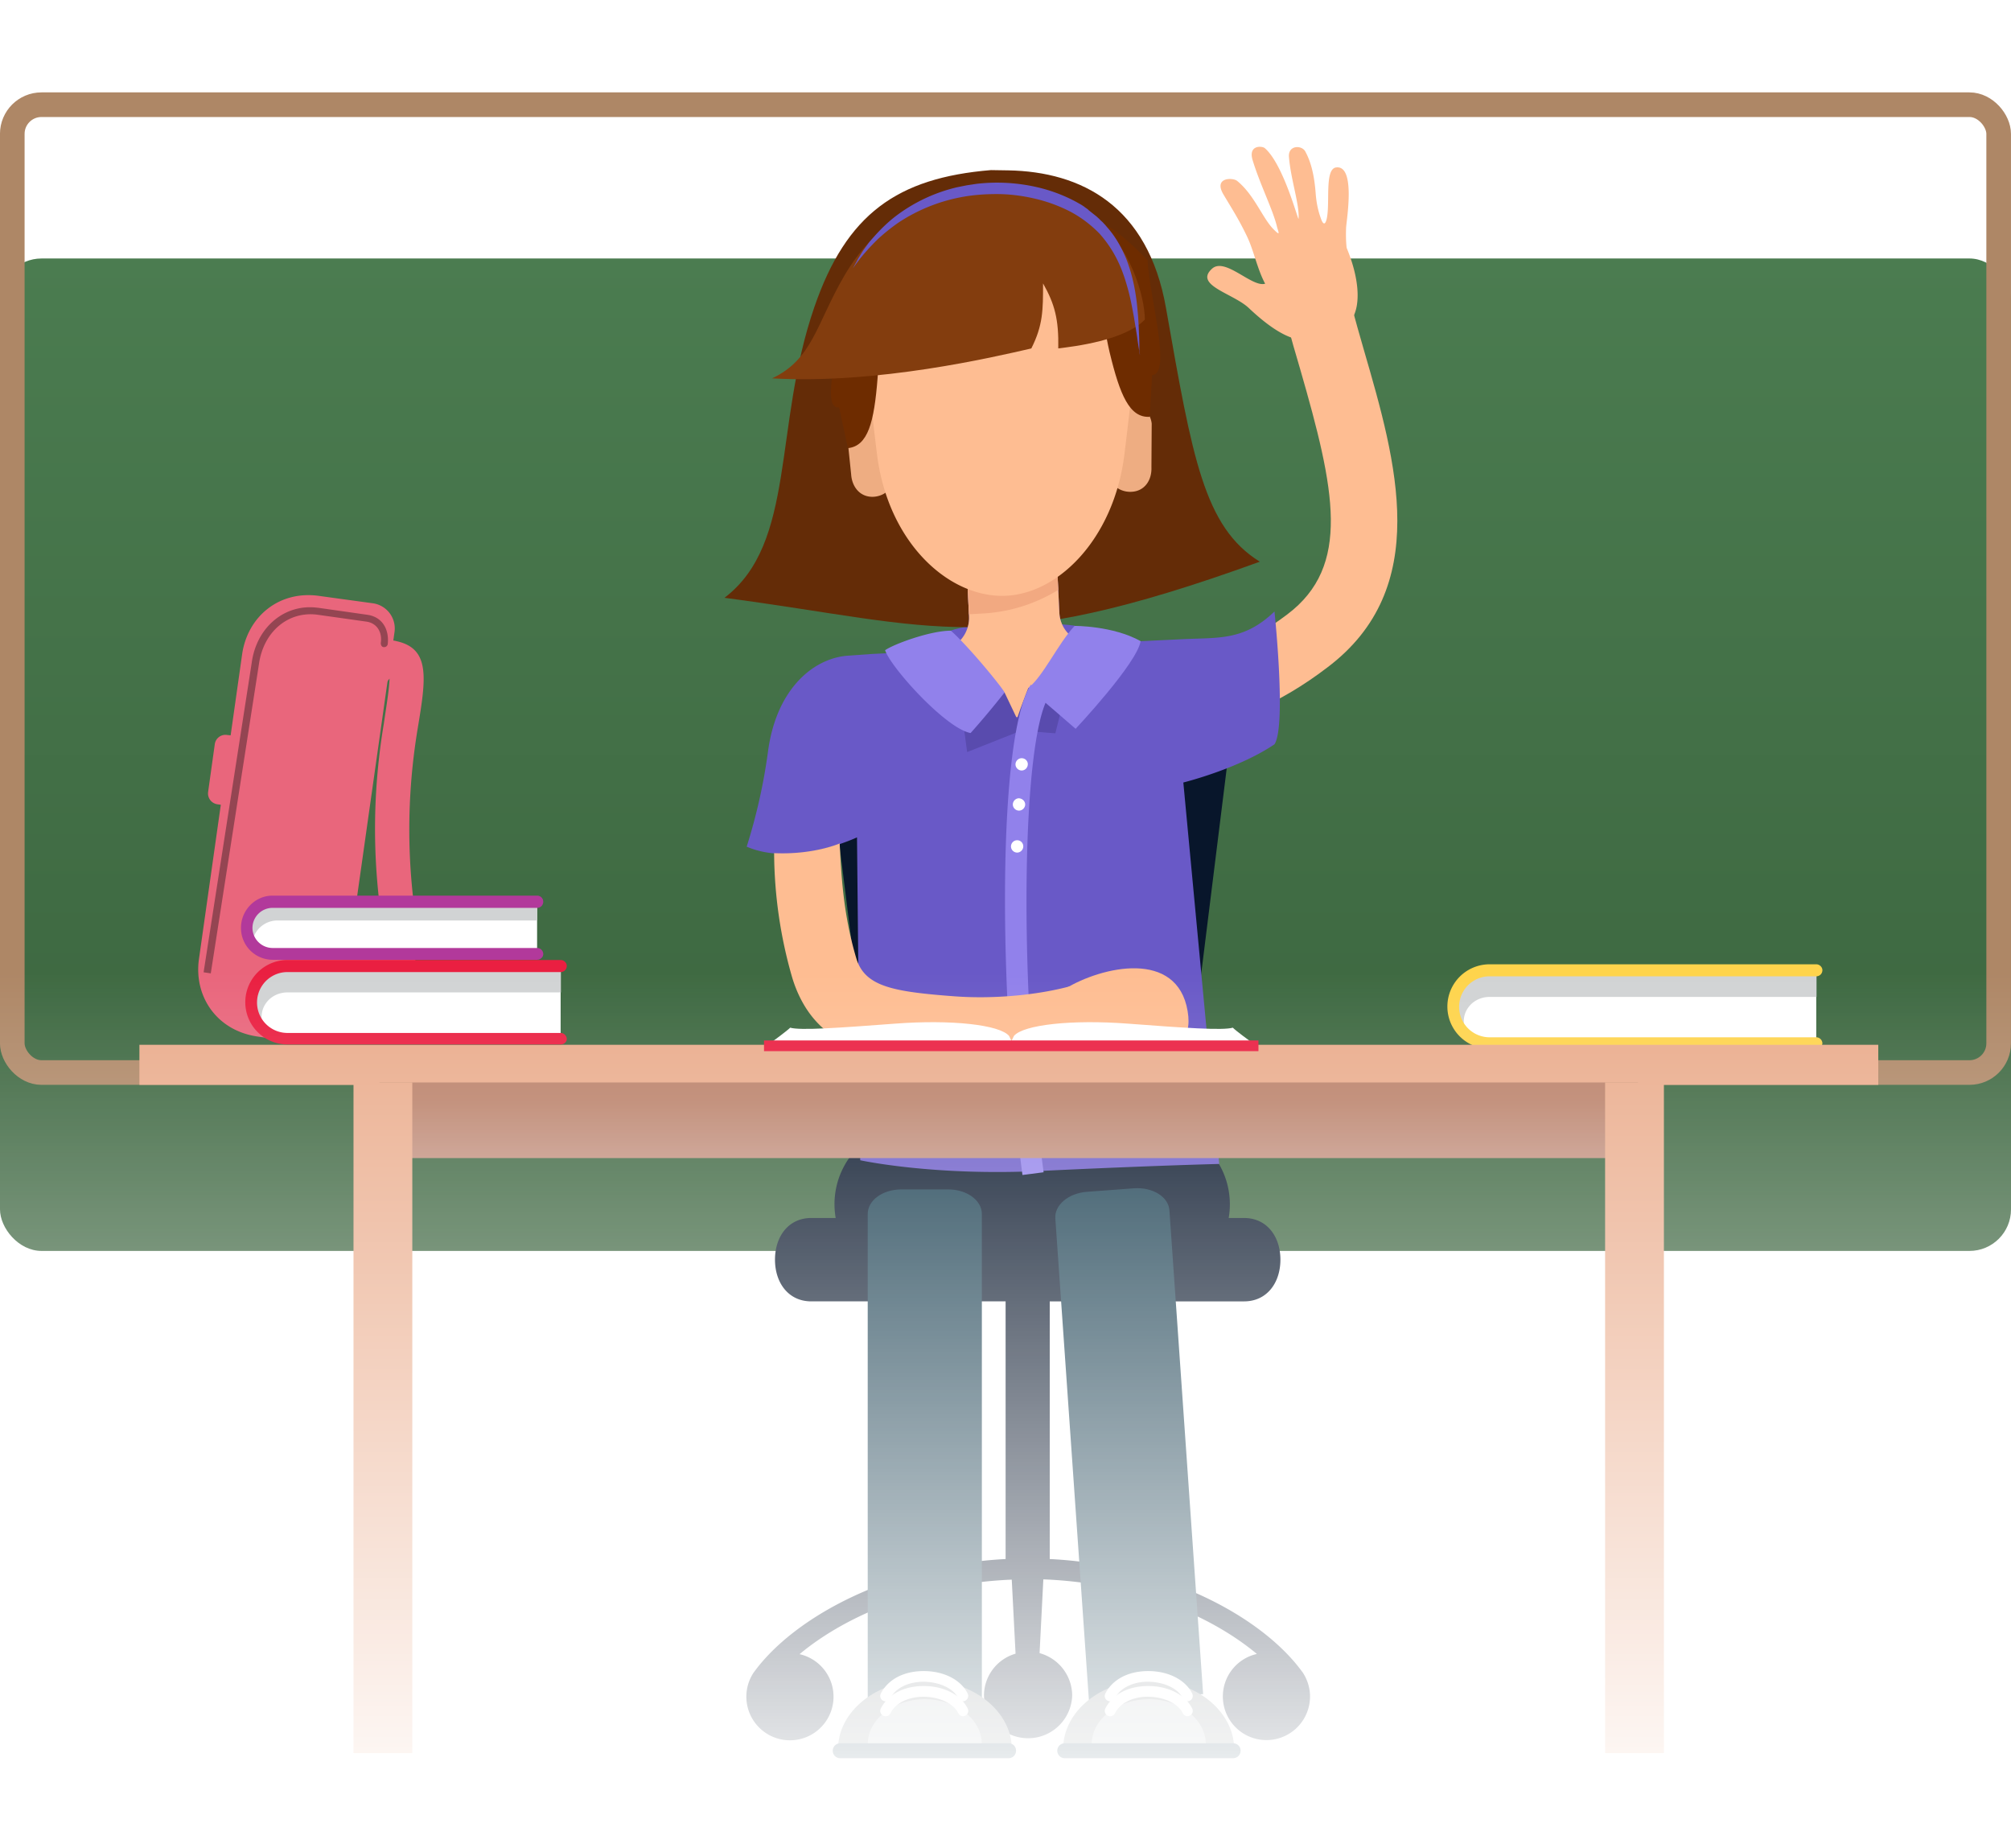 <svg width="370" height="340" fill="none" xmlns="http://www.w3.org/2000/svg"><g filter="url(#a)"><rect y="17" width="370" height="182.57" rx="7.64" fill="url(#b)"/></g><rect x="2.26" y="19.26" width="365.47" height="178.04" rx="5.37" stroke="#AE8766" stroke-width="4.53"/><path d="M239.7 307.7c-.04-.1-.1-.14-.14-.2-7.48-10.22-25.28-19.66-46.42-20.7v-47.4h35.75c4.23 0 6.69-3.44 6.69-7.67s-2.46-7.67-6.7-7.67h-11.3l-20.56-.15v-23.26h14.5c4.29 0 7.78-3.5 7.78-7.77l7.91-63.68c0-4.28-3.49-7.77-7.77-7.77h-60.48a7.79 7.79 0 0 0-7.77 7.77l7.92 63.68c0 4.28 3.49 7.77 7.77 7.77h14.5v23.26l-20.55.15h-11.56c-4.23 0-6.68 3.44-6.68 7.67s2.45 7.67 6.68 7.67h35.75v47.4c-21.04 1.09-38.75 10.53-46.22 20.7l-.15.2a8.02 8.02 0 1 0 8.46-3.4c8.7-7.27 22.82-13.07 39.04-13.71l.7 13.62a8.04 8.04 0 0 0-5.81 7.72 8.12 8.12 0 0 0 16.23 0 8.13 8.13 0 0 0-6-7.82l.69-13.57c16.32.6 30.53 6.4 39.29 13.72a8.02 8.02 0 1 0 9.78 7.82c0-1.57-.49-3.1-1.32-4.38Z" fill="#08162B"/><path d="M174.94 116.02c3.6-1.52 16.63-1.72 22.77-.93.79 4.77-2.5 10.32-2.5 10.32l-21.99-.88c-2.01-2.75 1.72-8.5 1.72-8.5Z" fill="#6959C7"/><path d="M214.53 56.67c-3.3-18.84-15.59-25.08-29.01-25.33l-3.2-.05c-17.26 1.43-26.6 8.07-32.5 25.23-7.58 21.98-3.3 43.42-16.53 53.45 39.44 5.22 48.74 11.41 98.5-6.64-10.28-6.39-12.4-19.08-17.26-46.66Z" fill="#642C07"/><path d="M226.28 221.55c0 8.11-6.59 14.7-14.7 14.7h-43.32a14.72 14.72 0 1 1 0-29.45h43.32c8.11 0 14.7 6.64 14.7 14.75Z" fill="#08162B"/><path d="m218.22 134.95-3.1-11.9c7.92-2.06 14.3-4.42 21.73-10.03 11.8-8.9 8.76-22.96 2.37-45.1-.84-2.84-1.68-5.74-2.46-8.65l11.85-3.2c.73 2.76 1.57 5.66 2.36 8.42 5.95 20.5 12.64 43.71-6.79 58.32-8.9 6.78-16.82 9.78-25.96 12.14Z" fill="#FEBD92"/><path d="M180.65 312.47v-89.15c0-2.5-2.76-4.52-6.2-4.52h-8.6c-3.45 0-6.2 2.01-6.2 4.52v89.15h21Z" fill="#1A3F51"/><path d="M185.91 323.34c.1-.54.25-1.03.25-1.57 0-6.99-7.18-12.69-15.99-12.69-8.85 0-15.98 5.7-15.98 12.69 0 .54.1 1.03.2 1.57h31.52Z" fill="#899093"/><path d="M180.5 321.91c.05-.34.15-.68.15-1.03 0-4.57-4.72-8.3-10.48-8.3-5.8 0-10.52 3.73-10.52 8.3 0 .35.05.64.15 1.03h20.7Z" fill="#BDC4C6"/><path d="m221.36 311.64-6.2-88.96c-.14-2.5-3.09-4.33-6.53-4.08l-8.6.64c-3.45.24-6.06 2.46-5.86 4.92l6.2 88.95 21-1.47Z" fill="#1A3F51"/><path d="M226.82 323.34c.1-.54.25-1.03.25-1.57 0-6.99-7.08-12.69-15.74-12.69-8.7 0-15.73 5.7-15.73 12.69 0 .54.05 1.03.15 1.57h31.07Z" fill="#899093"/><path d="M221.7 321.91c.06-.34.16-.68.16-1.03 0-4.57-4.73-8.3-10.48-8.3-5.8 0-10.52 3.73-10.52 8.3 0 .35.05.64.15 1.03h20.7Z" fill="#BDC4C6"/><path d="m193.43 82.19 1.48 30.49a5.94 5.94 0 0 0 6.2 5.7l12.19-.59 4.13-.2c6.69-.34 11.4.35 17.06-5.1 0 0 2.22 21.04 0 24.43-6.68 4.53-16.77 7.03-16.77 7.03l6.6 70.17s-12.4.3-32.7 1.28c-19.87.99-33.35-1.96-33.35-1.96l-.59-59.4s-11.55 5.5-20.3 1.71a103.86 103.86 0 0 0 3.93-17.55c1.57-11.7 8.6-17.31 15-17.6l4.13-.3 12.2-.59c3.24-.15 5.8-3 5.65-6.3l-1.48-30.48 16.62-.74Z" fill="#6959C7"/><path d="m165 120.08 7.63-.37c3.25-.15 5.8-3 5.66-6.3l-1.48-30.48 16.62-.74 1.48 30.49a5.94 5.94 0 0 0 6.2 5.7l5.65-.27c-1.44 7.37-9.86 13.36-20.26 13.84-10.46.53-19.36-4.63-21.5-11.87Z" fill="#FEBD92"/><path d="m178.27 113-1.46-30.07 16.62-.74 1.28 26.32a29.45 29.45 0 0 1-14.11 4.36l-2.33.13Z" fill="#F2A981"/><path d="M211.85 85.94c.1 2.41-1.27 4.43-3.68 4.53a4.3 4.3 0 0 1-4.53-4.13l-.39-8.02a4.34 4.34 0 0 1 8.65-.4l-.05 8.02ZM164.82 86.86a4.34 4.34 0 0 1-4.13 4.53c-2.41.1-3.94-1.78-4.09-4.14l-.83-8.01a4.34 4.34 0 0 1 8.65-.4l.4 8.02Z" fill="#EEAD82"/><path d="M184.12 36.61c-24 0-25.71 18.77-25.71 18.77s1 12.47 2.95 28.2c1.96 15.74 12.54 25.85 22.76 26.03 10.22.19 20.81-10.29 22.76-26.03a702.9 702.9 0 0 0 2.93-28.2s-1.73-18.77-25.69-18.77ZM247.77 45.6c2.21 5.31 2.75 10.43.89 13.23-2.41 3.64-3.7 3.64-8.51 3.74-3.15.05-6.84-2.56-10.38-5.9-2.85-2.7-10.13-4.18-6.78-7.23 2.4-2.21 7.37 3.5 9.78 2.75-1.42-2.65-2.06-5.95-3.24-8.5-1.58-3.35-2.95-5.41-4.43-7.92-1.87-3.15 1.67-3.15 2.51-2.5 3.2 2.6 4.67 6.88 6.74 8.94 1.37 1.38.83.44.59-.54-.74-3.1-3.15-7.82-4.48-12.24-.83-2.8 1.77-2.61 2.26-2.17 3.45 3 6.15 13.48 6.2 12.98.2-2.6-1.43-7.18-1.77-11.4-.15-2.17 2.36-2.17 3-.99 1.08 1.97 1.67 4.43 1.92 7.72.1 1.33.34 2.95.98 4.67.15.45.64 1.63 1.03.1.7-2.85-.44-9.3 1.77-9.54 3.6-.44 1.92 9.54 1.82 11.02-.1 2.36.1 3.78.1 3.78Z" fill="#FEBD92"/><path d="M186.94 322.06c0 .79-.64 1.38-1.37 1.38h-30.98a1.37 1.37 0 1 1 0-2.75h30.98c.78 0 1.37.58 1.37 1.37ZM228.25 322.06c0 .79-.64 1.38-1.38 1.38H195.9a1.37 1.37 0 1 1 0-2.75h30.98c.74 0 1.38.58 1.38 1.37Z" fill="#1A3F51"/><path d="M177.2 315.72c-.34 0-.68-.2-.88-.54-.88-1.82-3.44-3-6.34-3.05h-.05c-2.22 0-4.97.79-6.1 3.05a.99.99 0 0 1-1.33.44.99.99 0 0 1-.44-1.33c1.33-2.6 4.23-4.13 7.87-4.13h.05c3.69 0 6.83 1.63 8.06 4.13a.99.99 0 0 1-.83 1.43Z" fill="#fff"/><path d="M177.2 312.96c-.34 0-.68-.2-.88-.54-.88-1.82-3.44-3-6.34-3.05h-.05c-2.22 0-4.97.8-6.1 3.05a.99.99 0 0 1-1.33.45.99.99 0 0 1-.44-1.33c1.33-2.6 4.23-4.13 7.87-4.13h.05c3.69 0 6.83 1.62 8.06 4.13a.99.99 0 0 1-.83 1.42ZM218.51 315.72c-.34 0-.69-.2-.88-.54-.89-1.82-3.44-3-6.35-3.05-2.2-.05-5.01.79-6.14 3.05a.99.99 0 0 1-1.33.44.99.99 0 0 1-.44-1.33c1.32-2.6 4.23-4.13 7.87-4.13h.04c3.7 0 6.84 1.63 8.07 4.13a.99.99 0 0 1-.84 1.43Z" fill="#fff"/><path d="M218.51 312.96c-.34 0-.69-.2-.88-.54-.89-1.82-3.44-3-6.35-3.05-2.2-.04-5.01.8-6.14 3.05a.99.99 0 0 1-1.33.45.98.98 0 0 1-.44-1.33c1.32-2.6 4.23-4.13 7.87-4.13h.04c3.7 0 6.84 1.62 8.07 4.13a.98.98 0 0 1-.84 1.42Z" fill="#fff"/><path d="M211.14 47.87c.34 6.78 4.52 20.94.83 21.14l-.44 7.67c-3.69.2-5.46-3.93-7.38-11.9-1.28-5.36-3.59-21.78-3.59-21.78-.44-6.84 10.58 4.87 10.58 4.87ZM154.34 56.03c.69 6.74-3.64 19.32.05 18.93l1.62 7.48c3.69-.4 4.82-4.73 5.46-12.94.44-5.5.15-22.08.15-22.08-.64-6.73-7.28 8.6-7.28 8.6Z" fill="#6E2C00"/><path d="M200.8 39.8c-11.65-8.21-34.56-7.92-45.48 10.97-5.11 8.75-5.8 15.34-13.27 18.83 19.37 1.13 40.86-3.93 47.7-5.5 2.16-4.28 2.16-7.09 2.16-11.96 2.16 3.8 2.9 6.64 2.8 11.95 2.9-.34 12.25-1.47 15.93-5.3 0-3.94-2.5-13.83-9.83-18.99Z" fill="#833D0E"/><path d="m209.72 65.28-.13-.85c-.1-.53-.23-1.38-.37-2.41-.14-1.03-.37-2.28-.6-3.75-.27-1.43-.55-3.04-1-4.74-.46-1.7-1.01-3.53-1.88-5.36a21.76 21.76 0 0 0-3.44-5.19 21.65 21.65 0 0 0-5.32-4.02 28.04 28.04 0 0 0-6.55-2.41c-2.3-.54-4.68-.85-7.02-.85s-4.63.18-6.83.62a31.6 31.6 0 0 0-11.23 4.6 35.43 35.43 0 0 0-3.8 3.04 42.55 42.55 0 0 0-2.62 2.78c-.32.4-.64.76-.87 1.07l-.64.85-.5.71.41-.76c.14-.27.32-.53.5-.94.23-.35.46-.76.74-1.2.27-.45.64-.94 1-1.43.37-.54.83-1.03 1.34-1.61 1-1.12 2.2-2.33 3.66-3.49a29.99 29.99 0 0 1 11.55-5.5l1.75-.35 1.78-.27a32.88 32.88 0 0 1 11.23.63c2.48.58 4.86 1.47 7.11 2.68.55.31 1.15.62 1.6.98l.56.4.18.18.73.58.73.58c.23.23.46.4.65.63.23.22.46.4.64.62.23.23.41.45.6.68 1.6 1.78 2.7 3.84 3.52 5.8a29.91 29.91 0 0 1 1.6 5.73c.33 1.78.47 3.44.6 4.91.1 1.48.14 2.73.19 3.8.04 1.07.04 1.88.04 2.46.1.49.1.8.1.8Z" fill="#6959C7"/><path d="M189.2 126.55s-2.9 7.22-2.4 7.52c.49.34 7.37.83 7.37.83l1.72-6.88-6.69-1.48Z" fill="#594BAE"/><path d="m189.2 126.55 8.7 7.52s11.32-12.05 11.96-16.13c-5.12-2.85-12.15-2.8-12.15-2.8-3.1 3.34-5.75 9.24-8.5 11.4Z" fill="#9181EB"/><path d="m184.83 127.38-8.22.94 1.33 10.03 10.18-4.04-3.3-6.93Z" fill="#594BAE"/><path d="M188.12 216.14c-4.37-32.85-4.67-80.35 1.53-90.18l3.34 2.1c-5.06 8.03-5.56 53.02-.98 87.59l-3.89.5ZM184.83 127.38a158.76 158.76 0 0 1-6.25 7.47c-4.57-.83-14.75-12.14-15.73-15.24 1.62-1.13 8.3-3.59 12.1-3.59 3.29 2.9 9.39 10.38 9.88 11.36Z" fill="#9181EB"/><path d="M158.22 192.78c-6.63-1.82-10.62-6.78-12.49-13.03a83.93 83.93 0 0 1-3.3-22.81c7.24.34 12.06-1.78 12.06-1.78.34 7.28.88 13.77 3.05 21.1 1.52 5.11 6.54 6.1 16.86 6.93l.7.05c7.12.6 15.48-.1 21.83-1.82l1.52 10.23c-7.52 1.03-29.9 4.03-40.23 1.13Z" fill="#FEBD92"/><path d="M195.94 181.91c6.84-4.17 20.66-7.27 22.57 4.09 1.87 10.96-12.54 6.34-18.49 5.85-6.39-.54-6.54-1.13-7.32-8.66l3.24-1.28Z" fill="#FEBD92"/><path d="M189.1 140.6c0 .6-.49 1.14-1.13 1.14-.59 0-1.13-.5-1.13-1.13 0-.6.5-1.13 1.13-1.13.64 0 1.14.49 1.14 1.13ZM188.62 147.99c0 .58-.5 1.13-1.14 1.13-.59 0-1.13-.5-1.13-1.13 0-.6.5-1.14 1.13-1.14.64.05 1.14.55 1.14 1.14ZM188.27 155.7c0 .6-.5 1.14-1.13 1.14-.6 0-1.13-.5-1.13-1.13 0-.6.49-1.14 1.13-1.14.64 0 1.13.5 1.13 1.14ZM334.17 178.47h-60.1a6.73 6.73 0 0 0-6.68 6.7 6.73 6.73 0 0 0 6.69 6.68h60.09v-13.38Z" fill="#fff"/><path d="M274.08 179.46a6.73 6.73 0 0 0-6.69 6.68c0 .3 2.02 2.66 2.11 2.96-.83-2.71 1.23-5.71 4.63-5.71h60.09v-3.98h-60.14v.05Z" fill="#D1D3D4"/><path d="M334.17 192.93h-60.1a7.76 7.76 0 1 1 0-15.54h60.1c.59 0 1.13.5 1.13 1.08 0 .64-.5 1.13-1.13 1.13h-60.1a5.6 5.6 0 1 0 0 11.22h60.1c.59 0 1.13.49 1.13 1.13-.05.54-.54.98-1.13.98Z" fill="#FED44C"/><path d="M76.9 173.42c.04-.93-.1-2.21-.4-4.28-.79-6-2.4-18.44.34-35.06 1.53-9.2 2.41-14.75-3.88-16.13-.34-.1-.69-.14-1.03-.14-5.9 0-9.15 9.83-9.79 13.27-.1.35-.44 1.82-.98 3.84-1.92 7.67-5.95 23.65-6.54 29.4l-.2 1.43c-.79 7.03-.15 9.25 7.57 14.56 2.36 1.62 4.77 2.5 6.99 2.5 1.77.05 7.47-.63 7.91-9.39ZM70.64 133c-2.95 17.6-1.18 30.69-.35 36.98.15 1.28.35 2.7.35 3.1-.1 1.57-.44 3.44-1.57 3.44-.4 0-1.53-.15-3.4-1.38-5.36-3.68-5.36-3.68-4.82-8.65l.15-1.43c.6-5.36 4.67-21.63 6.4-28.52.63-2.65.98-3.74 1.03-4.18.59-3 2.11-6.2 3.24-7.52-.05 2.06-.79 6.4-1.03 8.16ZM43.2 146.43c-.09 1.08-1.17 1.81-2.2 1.67l-1.04-.15a2.02 2.02 0 0 1-1.67-2.26l1.23-8.8a1.98 1.98 0 0 1 2.31-1.68l.94.1a1.99 1.99 0 0 1 1.72 2.31l-1.28 8.8Z" fill="#E9667C"/><path d="M47.39 190.68c-7.52-1.08-11.8-7.42-10.77-14.36l7.92-55.9c.98-6.99 6.83-11.9 14.3-10.78l9.7 1.33a4.68 4.68 0 0 1 4.03 5.41l-10.13 71.6a4.82 4.82 0 0 1-5.36 4.08l-9.69-1.38Z" fill="#E9667C"/><path d="m58.5 111.8 9.05 1.29c2.85.39 4.08 2.75 3.79 5.4a.66.66 0 0 1-.74.55c-.34 0-.54-.35-.54-.74.3-1.92-.64-3.64-2.6-3.94l-9-1.27c-5.42-.74-9.99 3.1-10.82 9.1l-8.86 56.87-1.32-.2 8.85-56.92c.88-6.6 6.14-10.97 12.2-10.13Z" fill="#944552"/><path d="M345.58 192.2H25.65v7.37h319.93v-7.38Z" fill="#EAAC8C"/><path d="M301.37 199.13H69.81v13.91h231.56v-13.91Z" fill="url(#c)"/><path d="M306.14 199.13h-10.82V322.5h10.82V199.13ZM75.86 199.13H65.04V322.5h10.82V199.13Z" fill="#EAAC8C"/><path d="M103.2 177.64H52.9a6.73 6.73 0 0 0-6.7 6.69 6.73 6.73 0 0 0 6.7 6.68h50.25v-13.37h.05Z" fill="#fff"/><path d="M52.9 178.62a6.73 6.73 0 0 0-6.7 6.69c0 .3 2.02 2.65 2.12 2.95-.84-2.7 1.23-5.7 4.62-5.7h50.26v-3.99H52.9v.05Z" fill="#D1D3D4"/><path d="M103.2 192.14H52.9a7.77 7.77 0 1 1 0-15.54h50.25c.59 0 1.13.5 1.13 1.09 0 .63-.5 1.13-1.13 1.13H52.89a5.6 5.6 0 1 0 0 11.2h50.26c.59 0 1.13.5 1.13 1.14 0 .5-.5.98-1.08.98Z" fill="#EA1F41"/><path d="M98.82 165.88H50.14a4.8 4.8 0 0 0-4.77 4.77c0 2.61 2.16 4.82 4.77 4.82h48.68v-9.59Z" fill="#fff"/><path d="M50.14 166.38a4.8 4.8 0 0 0-4.77 4.77c0 .3.98 1.67 1.08 1.96a4.7 4.7 0 0 1 4.67-3.78h47.7v-3H50.14v.05Z" fill="#D1D3D4"/><path d="M98.82 176.56H50.14a5.83 5.83 0 0 1-5.8-5.9c0-3.2 2.6-5.9 5.8-5.9h48.68c.64 0 1.13.49 1.13 1.12 0 .64-.49 1.13-1.13 1.13H50.14a3.71 3.71 0 0 0-3.69 3.7 3.72 3.72 0 0 0 3.69 3.68h48.68c.64 0 1.13.5 1.13 1.13 0 .54-.49 1.03-1.13 1.03Z" fill="#B2399B"/><path d="M185.66 190.57c-1.72-2.06-10.67-3.05-21-2.26-10.32.78-17.45 1.28-19.27.74-.64.63-3.2 2.5-3.2 2.5l44.36.89-.89-1.87Z" fill="#fff"/><path d="M186.55 190.57c1.72-2.06 10.67-3.05 21-2.26 10.32.78 17.45 1.28 19.27.74.64.63 3.2 2.5 3.2 2.5l-44.36.89.89-1.87Z" fill="#fff"/><path d="M231.54 191.4h-90.97v1.97h90.97v-1.96Z" fill="#EA1F41"/><path fill="url(#d)" d="M0 179h370v161H0z"/><defs><linearGradient id="b" x1="185" y1="17" x2="185" y2="199.57" gradientUnits="userSpaceOnUse"><stop stop-color="#4B7C50"/><stop offset="1" stop-color="#3A633D"/></linearGradient><linearGradient id="c" x1="185.62" y1="216.51" x2="185.62" y2="200.09" gradientUnits="userSpaceOnUse"><stop offset=".13" stop-color="#C29180"/><stop offset=".84" stop-color="#BA8068"/></linearGradient><linearGradient id="d" x1="185" y1="179" x2="185" y2="340" gradientUnits="userSpaceOnUse"><stop stop-color="#fff" stop-opacity="0"/><stop offset="1" stop-color="#fff"/></linearGradient><filter id="a" x="0" y="17" width="370" height="213.11" filterUnits="userSpaceOnUse" color-interpolation-filters="sRGB"><feFlood flood-opacity="0" result="BackgroundImageFix"/><feBlend in="SourceGraphic" in2="BackgroundImageFix" result="shape"/><feColorMatrix in="SourceAlpha" values="0 0 0 0 0 0 0 0 0 0 0 0 0 0 0 0 0 0 127 0" result="hardAlpha"/><feOffset dy="30.55"/><feGaussianBlur stdDeviation="45.82"/><feComposite in2="hardAlpha" operator="arithmetic" k2="-1" k3="1"/><feColorMatrix values="0 0 0 0 0 0 0 0 0 0 0 0 0 0 0 0 0 0 0.16 0"/><feBlend in2="shape" result="effect1_innerShadow_70_81696"/></filter></defs></svg>